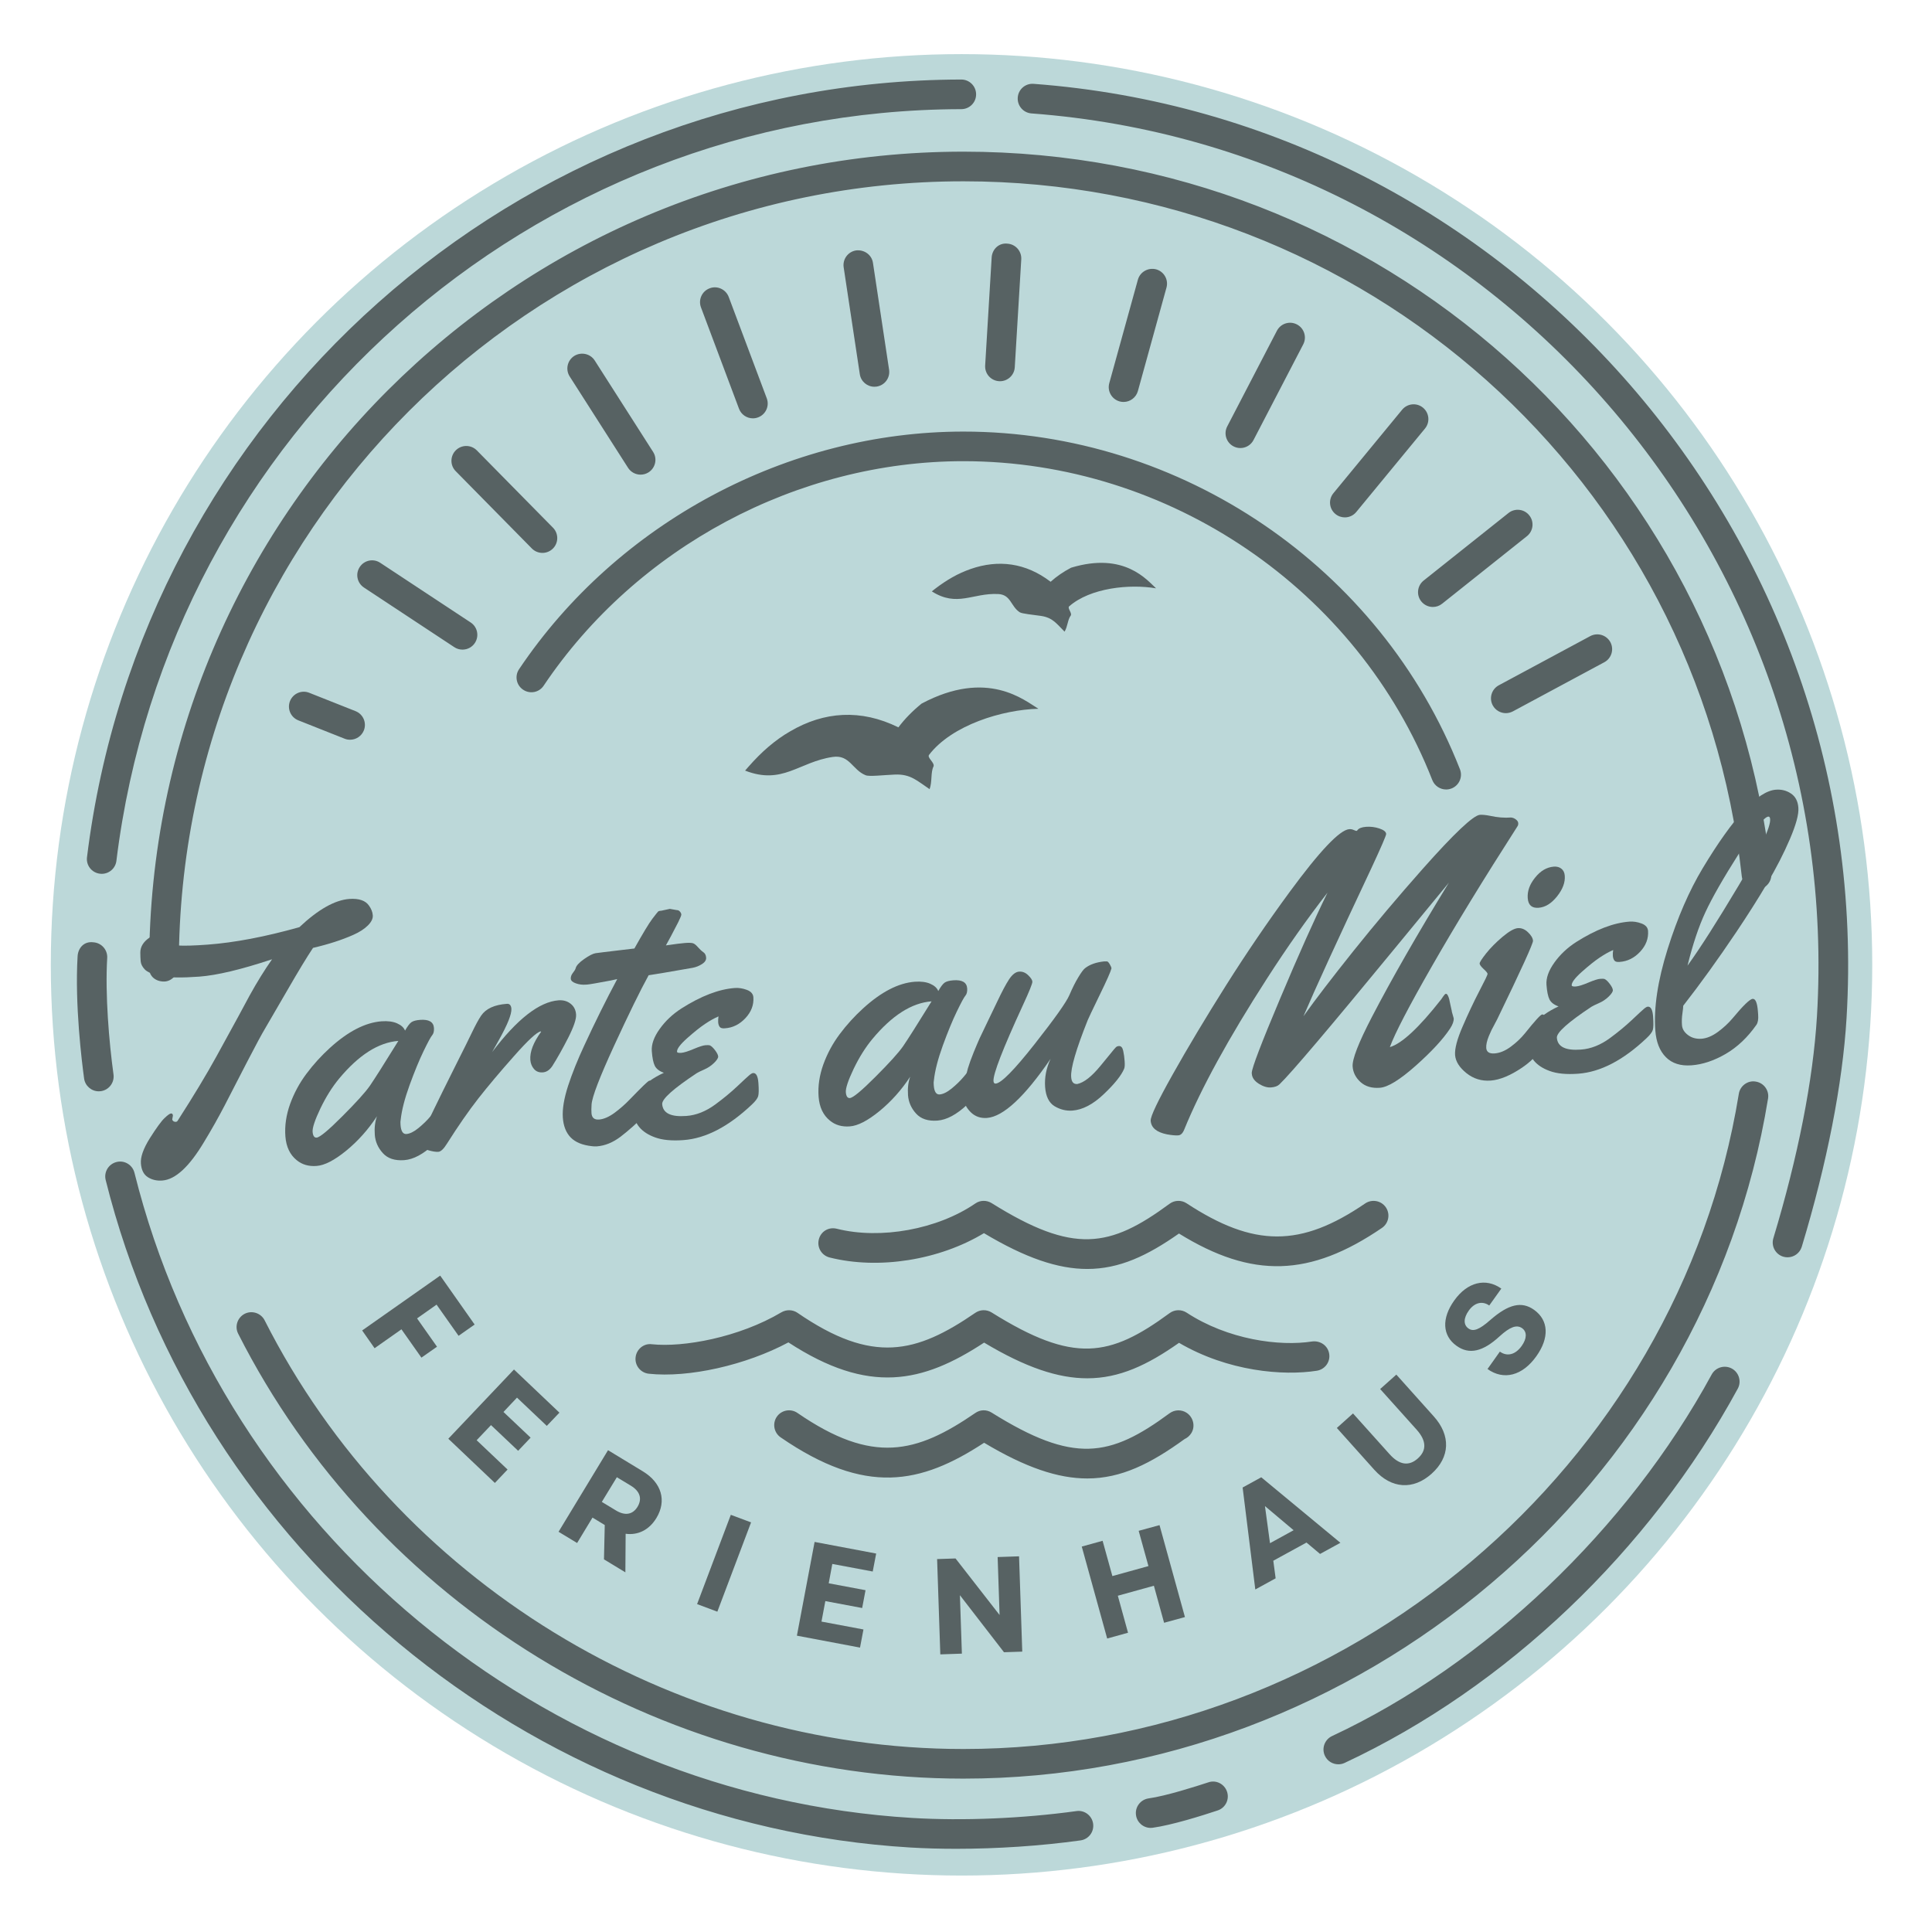 <?xml version="1.0" encoding="UTF-8" standalone="no"?>
<!DOCTYPE svg PUBLIC "-//W3C//DTD SVG 1.1//EN" "http://www.w3.org/Graphics/SVG/1.1/DTD/svg11.dtd">
<svg width="100%" height="100%" viewBox="0 0 500 500" version="1.1" xmlns="http://www.w3.org/2000/svg" xmlns:xlink="http://www.w3.org/1999/xlink" xml:space="preserve" xmlns:serif="http://www.serif.com/" style="fill-rule:evenodd;clip-rule:evenodd;stroke-linejoin:round;stroke-miterlimit:2;">
    <g transform="matrix(1.013,0,0,1.013,-13.337,-28.541)">
        <g id="Hintergrund">
            <circle cx="258.814" cy="274.669" r="232.669" style="fill:rgb(188,216,217);"/>
        </g>
    </g>
    <g transform="matrix(1,0,0,1,-3,-21)">
        <g>
            <clipPath id="_clip1">
                <path d="M261.786,119.661C261.714,119.661 261.635,119.661 261.557,119.651C259.443,119.526 257.833,117.714 257.958,115.594L259.641,87.646C259.766,85.531 261.474,83.818 263.698,84.052C265.813,84.177 267.422,85.99 267.302,88.109L265.62,116.063C265.5,118.094 263.802,119.661 261.786,119.661M229.297,121.089C227.427,121.089 225.792,119.724 225.516,117.823L221.339,90.172C221.031,88.078 222.464,86.125 224.568,85.807C226.656,85.563 228.615,86.938 228.922,89.031L233.094,116.682C233.411,118.776 231.974,120.734 229.87,121.047C229.672,121.078 229.484,121.089 229.297,121.089ZM293.776,125.026C293.443,125.026 293.094,124.979 292.76,124.891C290.714,124.318 289.516,122.208 290.078,120.172L297.484,93.385C298.057,91.344 300.172,90.182 302.203,90.703C304.25,91.271 305.448,93.385 304.885,95.422L297.484,122.208C297.005,123.906 295.464,125.026 293.776,125.026ZM197.844,129.266C196.292,129.266 194.828,128.313 194.255,126.781L184.411,100.547C183.667,98.563 184.672,96.354 186.651,95.615C188.615,94.849 190.849,95.875 191.594,97.854L201.438,124.083C202.182,126.073 201.172,128.281 199.193,129.016C198.745,129.188 198.292,129.266 197.844,129.266ZM324.01,136.953C323.406,136.953 322.807,136.818 322.24,136.521C320.359,135.547 319.625,133.229 320.609,131.349L333.464,106.599C334.443,104.719 336.755,103.974 338.641,104.964C340.521,105.938 341.255,108.255 340.271,110.13L327.411,134.88C326.734,136.198 325.396,136.953 324.01,136.953ZM168.781,143.839C167.526,143.839 166.281,143.219 165.542,142.073L150.432,118.422C149.297,116.635 149.823,114.271 151.604,113.12C153.396,112.005 155.776,112.516 156.911,114.292L172.016,137.938C173.167,139.724 172.635,142.094 170.849,143.24C170.208,143.646 169.49,143.839 168.781,143.839ZM351.042,154.901C350.188,154.901 349.323,154.615 348.609,154.026C346.969,152.688 346.74,150.266 348.089,148.635L365.87,127.036C367.214,125.411 369.625,125.151 371.266,126.505C372.901,127.854 373.135,130.266 371.786,131.906L354.005,153.5C353.25,154.422 352.151,154.901 351.042,154.901ZM143.38,164.089C142.396,164.089 141.391,163.708 140.641,162.943L120.938,142.938C119.448,141.438 119.469,139.005 120.984,137.516C122.49,136.047 124.906,136.047 126.411,137.568L146.115,157.573C147.599,159.073 147.583,161.51 146.068,162.99C145.323,163.724 144.354,164.089 143.38,164.089ZM373.823,178.083C372.703,178.083 371.589,177.594 370.823,176.641C369.495,174.984 369.781,172.573 371.432,171.25L393.391,153.771C395.042,152.443 397.474,152.719 398.776,154.38C400.104,156.031 399.823,158.443 398.172,159.76L376.214,177.245C375.51,177.813 374.667,178.083 373.823,178.083ZM122.693,189.12C121.964,189.12 121.229,188.922 120.578,188.49L97.188,173.052C95.417,171.88 94.927,169.51 96.099,167.745C97.26,165.969 99.646,165.474 101.411,166.656L124.807,182.094C126.578,183.26 127.063,185.635 125.896,187.401C125.161,188.521 123.938,189.12 122.693,189.12ZM392.708,205.563C391.349,205.563 390.016,204.828 389.323,203.547C388.318,201.682 389.021,199.354 390.885,198.354L414.557,185.625C416.443,184.63 418.74,185.328 419.76,187.182C420.766,189.047 420.063,191.38 418.198,192.385L394.531,205.104C393.943,205.411 393.318,205.563 392.708,205.563ZM93.599,212.443C93.13,212.443 92.651,212.365 92.188,212.177L80.198,207.422C78.224,206.635 77.271,204.411 78.052,202.438C78.844,200.469 81.078,199.5 83.031,200.292L95.021,205.047C96.99,205.828 97.948,208.057 97.167,210.026C96.568,211.526 95.13,212.443 93.599,212.443ZM377.255,225.318C375.729,225.318 374.271,224.396 373.682,222.885C354.323,173.531 305.568,140.354 252.328,140.354C209.401,140.354 167.776,162.62 143.703,198.448C142.531,200.229 140.135,200.682 138.38,199.495C136.62,198.323 136.146,195.927 137.339,194.182C162.807,156.25 206.875,132.693 252.328,132.693C308.703,132.693 360.333,167.813 380.833,220.083C381.609,222.057 380.63,224.281 378.661,225.052C378.193,225.234 377.719,225.318 377.255,225.318ZM29.328,247.146C29.172,247.146 29.01,247.141 28.849,247.115C26.745,246.859 25.245,244.943 25.516,242.839C39.62,128.323 136.891,41.802 251.781,41.583C253.896,41.583 255.615,43.297 255.615,45.411C255.63,47.526 253.906,49.245 251.792,49.25C140.766,49.458 46.76,133.094 33.125,243.781C32.891,245.729 31.24,247.146 29.328,247.146ZM45.443,275.021C43.323,275.021 41.604,273.708 41.604,271.594L41.604,270.781C41.604,154.693 136.13,60.25 252.328,60.25C359.87,60.25 449.755,140.516 461.401,246.943C461.641,249.047 460.12,250.943 458.01,251.172C455.885,251.344 453.995,249.885 453.771,247.781C442.547,145.24 355.948,67.922 252.328,67.922C140.365,67.922 49.281,158.922 49.281,270.781C49.281,272.896 47.568,275.021 45.443,275.021ZM28.563,303.432C26.682,303.432 25.031,302.036 24.766,300.12C24.188,295.865 22.333,281.021 23.083,268.458C23.214,266.349 24.734,264.552 27.146,264.865C29.26,264.995 30.87,266.807 30.745,268.927C30.182,278.349 31.219,290.677 32.375,299.073C32.661,301.167 31.193,303.104 29.094,303.396C28.917,303.427 28.745,303.432 28.563,303.432ZM465.615,346.391C465.25,346.391 464.875,346.339 464.51,346.229C462.474,345.62 461.333,343.474 461.943,341.453C468.328,320.339 472.234,300.49 473.224,284.047C480.432,164.073 389.245,59.24 269.938,50.354C267.823,50.193 266.24,48.349 266.391,46.24C266.542,44.125 268.37,42.531 270.505,42.698C393.969,51.906 488.349,160.375 480.885,284.505C479.854,301.531 475.844,322 469.292,343.672C468.786,345.323 467.266,346.391 465.615,346.391ZM284.375,349.406C276.818,349.406 268.417,346.583 257.646,340.141C246.135,347.099 230.427,349.651 217.688,346.432C215.635,345.906 214.385,343.828 214.911,341.766C215.422,339.714 217.432,338.458 219.573,339C230.885,341.844 245.635,339.167 255.422,332.453C256.667,331.583 258.339,331.563 259.625,332.359C280.875,345.641 290.198,343.943 305.703,332.521C306.99,331.573 308.76,331.536 310.078,332.406C327.505,343.828 339.604,343.87 356.318,332.443C358.057,331.271 360.453,331.703 361.646,333.443C362.849,335.188 362.401,337.583 360.651,338.781C342.042,351.484 327.109,351.979 308.115,340.234C299.948,345.979 292.693,349.406 284.375,349.406ZM284.375,377.703C276.839,377.703 268.427,374.901 257.688,368.464C241.745,378.927 227.859,381.99 207.036,368.411C196.042,374.307 181.182,377.635 170.88,376.516C168.771,376.276 167.255,374.375 167.49,372.276C167.719,370.167 169.62,368.594 171.729,368.891C179.771,369.74 194.203,367.177 205.245,360.615C206.536,359.87 208.151,359.911 209.38,360.75C228.833,374.13 240.13,371.255 255.422,360.75C256.667,359.901 258.318,359.849 259.63,360.661C280.885,373.953 290.193,372.224 305.703,360.828C306.99,359.88 308.755,359.839 310.078,360.698C320.745,367.693 334.089,369.51 342.615,368.167C344.745,367.922 346.667,369.271 346.995,371.375C347.328,373.464 345.885,375.417 343.792,375.745C335.094,377.109 320.828,375.948 308.13,368.521C299.964,374.276 292.693,377.703 284.375,377.703ZM284.375,403.625C276.839,403.625 268.432,400.818 257.688,394.385C241.25,405.146 226.984,408.078 205.031,392.99C203.286,391.786 202.844,389.401 204.036,387.656C205.245,385.896 207.651,385.469 209.385,386.672C228.833,400.047 240.135,397.172 255.422,386.672C256.667,385.797 258.318,385.75 259.625,386.578C280.875,399.859 290.198,398.177 305.703,386.74C307.01,385.797 308.766,385.75 310.109,386.635C311.833,387.786 312.401,390.13 311.318,391.885C310.88,392.589 310.266,393.109 309.578,393.422C300.802,399.781 293.177,403.625 284.375,403.625ZM349.354,477.599C347.917,477.599 346.531,476.792 345.88,475.391C344.979,473.474 345.818,471.193 347.729,470.292C387.479,451.714 424.214,416.734 445.984,376.714C447,374.854 449.328,374.172 451.193,375.177C453.052,376.193 453.745,378.526 452.734,380.385C429.865,422.401 392.786,457.703 350.99,477.24C350.464,477.49 349.901,477.599 349.354,477.599ZM252.328,481.307C173.74,481.307 100.063,436.115 64.641,366.161C63.677,364.281 64.448,361.974 66.333,361.005C68.193,360.068 70.526,360.802 71.49,362.703C105.62,430.094 176.599,473.641 252.328,473.641C351,473.641 437.271,400.745 453.005,304.083C453.333,301.984 455.365,300.531 457.401,300.917C459.495,301.25 460.917,303.224 460.568,305.307C444.245,405.646 354.719,481.307 252.328,481.307ZM300.786,494.057C298.906,494.057 297.255,492.667 296.995,490.745C296.698,488.651 298.172,486.719 300.266,486.422C304.766,485.802 312.557,483.307 315.714,482.271C317.729,481.568 319.896,482.698 320.557,484.698C321.229,486.703 320.146,488.88 318.12,489.547C313.974,490.927 306.271,493.339 301.318,494.021C301.135,494.042 300.964,494.057 300.786,494.057ZM250.464,499.469C246.38,499.469 242.391,499.359 238.594,499.135C139.896,493.203 54.26,422.172 30.349,326.385C29.839,324.328 31.094,322.25 33.141,321.734C35.198,321.193 37.292,322.464 37.802,324.531C60.906,417.099 143.667,485.74 239.052,491.479C252.182,492.276 267.693,491.625 281.583,489.708C283.635,489.385 285.62,490.88 285.901,492.979C286.193,495.078 284.724,497.01 282.625,497.297C272.271,498.734 261.021,499.469 250.464,499.469Z"/>
            </clipPath>
            <g clip-path="url(#_clip1)">
                <rect x="22.359" y="41.583" width="465.99" height="457.885" style="fill:rgb(87,98,99);fill-rule:nonzero;"/>
            </g>
        </g>
    </g>
    <g transform="matrix(1,0,0,1,-3,-21)">
        <g>
            <clipPath id="_clip2">
                <path d="M195.828,220.432C195.984,220.255 196.292,219.896 196.714,219.417C198.411,217.484 200.146,215.745 201.859,214.281C203.646,212.76 205.526,211.391 207.516,210.26C216.24,205.141 225.771,204.427 235.505,209.24C237.141,207.047 239.219,204.943 241.51,203.089C258.568,194.01 268.188,202.307 271.734,204.427C262.453,204.661 249.37,208.625 243.438,216.354C242.859,217.099 245.036,218.453 244.578,219.385C243.818,220.958 244.292,223.276 243.578,225.234C240.281,223.031 238.646,221.281 234.568,221.458C231.62,221.578 227.99,222.031 227.01,221.625C223.594,220.245 222.896,216.25 218.516,216.896C209.745,218.182 205.542,224.214 195.828,220.432M244.156,174.052C244.297,173.938 244.563,173.714 244.938,173.427C246.469,172.245 248,171.234 249.474,170.396C251,169.536 252.583,168.823 254.203,168.255C261.349,165.766 268.448,166.62 274.901,171.563C276.427,170.182 278.25,168.938 280.198,167.922C294.036,163.724 299.901,171.198 302.193,173.26C295.349,172.094 285.161,173.12 279.693,177.927C279.167,178.396 280.557,179.708 280.094,180.323C279.313,181.359 279.318,183.13 278.51,184.474C276.411,182.375 275.453,180.865 272.438,180.401C270.26,180.073 267.526,179.859 266.87,179.432C264.568,177.911 264.63,174.885 261.333,174.734C254.693,174.411 250.745,178.219 244.156,174.052Z"/>
            </clipPath>
            <g clip-path="url(#_clip2)">
                <rect x="195.828" y="163.724" width="106.365" height="61.51" style="fill:rgb(87,98,99);fill-rule:nonzero;"/>
            </g>
        </g>
    </g>
    <g transform="matrix(1.041,0,0,1.041,21.805,304.8)">
        <g>
            <g>
                <path d="M22.042,-15.458L21.875,-14.521C21.885,-14.354 21.979,-14.198 22.146,-14.062C22.323,-13.937 22.531,-13.88 22.771,-13.896C23.005,-13.922 23.177,-14.052 23.292,-14.292C27.167,-20.318 30.354,-25.604 32.854,-30.146C35.365,-34.698 37.198,-38.047 38.354,-40.187C39.521,-42.339 40.443,-44.052 41.125,-45.333C42.969,-48.667 44.823,-51.656 46.688,-54.312C39.047,-51.771 33.021,-50.333 28.604,-50C24.188,-49.677 20.984,-49.729 19,-50.146C17.026,-50.562 15.714,-51.104 15.063,-51.771C14.422,-52.437 14.073,-53.135 14.021,-53.875C13.964,-54.609 13.938,-55.323 13.938,-56.021C13.948,-57.464 14.734,-58.708 16.292,-59.75C17.859,-60.792 19.177,-61.354 20.25,-61.437C21.318,-61.521 21.859,-61.401 21.875,-61.083C21.901,-60.76 21.693,-60.312 21.25,-59.729C20.818,-59.156 20.609,-58.776 20.625,-58.583C20.693,-57.667 24.052,-57.458 30.708,-57.958C37.375,-58.458 44.964,-59.901 53.479,-62.292C58.146,-66.693 62.281,-69.031 65.896,-69.312C68.281,-69.479 69.917,-68.922 70.792,-67.646C71.359,-66.854 71.672,-66.052 71.729,-65.25C71.797,-64.443 71.396,-63.604 70.521,-62.729C69.646,-61.854 68.443,-61.073 66.917,-60.396C64.083,-59.13 60.734,-58.047 56.875,-57.146C55.385,-54.922 53.297,-51.479 50.604,-46.812C47.906,-42.146 46.073,-38.99 45.104,-37.354C44.13,-35.729 42.568,-32.833 40.417,-28.667C38.276,-24.5 36.422,-20.901 34.854,-17.875C33.281,-14.859 31.589,-11.859 29.771,-8.875C26.104,-2.734 22.651,0.448 19.417,0.688C18.068,0.797 16.875,0.526 15.833,-0.125C14.792,-0.776 14.208,-1.917 14.083,-3.542C13.958,-5.167 14.698,-7.26 16.313,-9.833C17.938,-12.401 19.146,-14.062 19.938,-14.812C20.729,-15.573 21.271,-15.964 21.563,-15.979C21.854,-16.005 22.01,-15.833 22.042,-15.458Z" style="fill:rgb(87,98,99);fill-rule:nonzero;"/>
            </g>
        </g>
    </g>
    <g transform="matrix(1.041,0,0,1.041,74.094,300.92)">
        <g>
            <g>
                <path d="M33.25,-35.521C35.443,-35.687 36.594,-35.021 36.708,-33.521C36.76,-32.714 36.615,-32.109 36.271,-31.708C35.922,-31.302 35.214,-30 34.146,-27.792C33.073,-25.583 31.917,-22.771 30.667,-19.354C29.427,-15.937 28.688,-13.047 28.438,-10.687C28.365,-10.38 28.354,-9.969 28.396,-9.458C28.505,-7.859 28.99,-7.089 29.854,-7.146C30.729,-7.214 31.729,-7.708 32.854,-8.625C33.979,-9.542 34.964,-10.5 35.813,-11.5C36.672,-12.51 37.505,-13.542 38.313,-14.583C39.115,-15.625 39.604,-16.219 39.771,-16.375C39.938,-16.542 40.193,-16.635 40.542,-16.667C41.068,-16.708 41.422,-16.312 41.604,-15.479C41.781,-14.656 41.901,-13.797 41.958,-12.896C42.026,-12.005 41.984,-11.38 41.833,-11.021C41.135,-9.312 39.448,-7.193 36.771,-4.667C34.104,-2.151 31.609,-0.812 29.292,-0.646C26.969,-0.479 25.208,-1.062 24,-2.396C22.792,-3.729 22.125,-5.25 22,-6.958C21.875,-8.677 22.052,-10.214 22.542,-11.562C20.375,-8.255 17.823,-5.401 14.896,-3C11.964,-0.609 9.51,0.651 7.542,0.792C5.583,0.943 3.938,0.469 2.604,-0.625C0.906,-1.984 -0.031,-3.969 -0.229,-6.583C-0.422,-9.193 -0.031,-11.859 0.938,-14.583C1.922,-17.302 3.281,-19.823 5.021,-22.146C6.755,-24.464 8.693,-26.594 10.833,-28.542C15.344,-32.651 19.63,-34.859 23.688,-35.167C25.229,-35.276 26.505,-35.109 27.521,-34.667C28.547,-34.219 29.214,-33.615 29.521,-32.854C30.146,-33.948 30.677,-34.651 31.125,-34.958C31.583,-35.26 32.292,-35.448 33.25,-35.521ZM27.854,-30.292C22.922,-29.917 18.021,-26.797 13.146,-20.937C11.406,-18.839 9.854,-16.359 8.479,-13.5C7.115,-10.635 6.469,-8.698 6.542,-7.687C6.625,-6.687 6.958,-6.208 7.542,-6.25C8.344,-6.318 10.469,-8.083 13.917,-11.542C17.375,-15 19.656,-17.526 20.771,-19.125C21.979,-20.885 24.339,-24.609 27.854,-30.292Z" style="fill:rgb(87,98,99);fill-rule:nonzero;"/>
            </g>
        </g>
    </g>
    <g transform="matrix(1.041,0,0,1.041,111.657,298.133)">
        <g>
            <g>
                <path d="M15.083,-24.833C21.302,-33.052 26.813,-37.344 31.604,-37.708C32.781,-37.792 33.781,-37.505 34.604,-36.854C35.422,-36.214 35.875,-35.323 35.958,-34.187C36.042,-33.062 35.38,-31.115 33.979,-28.354C32.573,-25.604 31.26,-23.271 30.042,-21.354C29.385,-20.38 28.604,-19.859 27.688,-19.792C26.771,-19.719 26.042,-20 25.5,-20.625C24.958,-21.25 24.651,-22.01 24.583,-22.917C24.443,-24.901 25.339,-27.229 27.271,-29.896L27.167,-29.979C26.219,-29.823 24.005,-27.776 20.521,-23.833C17.031,-19.901 14.073,-16.385 11.646,-13.292C9.229,-10.193 6.63,-6.448 3.854,-2.062C3.047,-0.755 2.333,-0.083 1.708,-0.042C1.083,0 0.25,-0.13 -0.792,-0.437C-1.844,-0.755 -2.49,-0.99 -2.729,-1.146C-2.964,-1.297 -3.094,-1.573 -3.125,-1.979C-3.151,-2.38 -3.068,-2.854 -2.875,-3.396C-2.677,-3.948 -2.302,-4.74 -1.75,-5.771C-1.208,-6.812 -0.396,-8.469 0.688,-10.75C1.781,-13.026 3.49,-16.484 5.813,-21.125C8.146,-25.76 9.531,-28.562 9.979,-29.521C10.938,-31.521 11.729,-32.979 12.354,-33.896C13.531,-35.63 15.667,-36.609 18.75,-36.833C19.427,-36.885 19.802,-36.484 19.875,-35.625C19.969,-34.276 18.906,-31.63 16.688,-27.687L15.083,-24.833Z" style="fill:rgb(87,98,99);fill-rule:nonzero;"/>
            </g>
        </g>
    </g>
    <g transform="matrix(1.041,0,0,1.041,143.859,295.744)">
        <g>
            <g>
                <path d="M28.333,-58.146L30.104,-57.833C30.365,-57.844 30.609,-57.729 30.833,-57.479C31.052,-57.229 31.172,-56.984 31.188,-56.75C31.198,-56.526 30.943,-55.885 30.417,-54.833C29.885,-53.776 29.26,-52.573 28.542,-51.229C27.818,-49.896 27.422,-49.172 27.354,-49.062C29.604,-49.396 31.193,-49.594 32.125,-49.667C33.068,-49.734 33.714,-49.714 34.063,-49.604C34.422,-49.505 34.844,-49.172 35.333,-48.604C35.833,-48.047 36.281,-47.63 36.688,-47.354C37.089,-47.073 37.313,-46.63 37.354,-46.021C37.396,-45.422 37.063,-44.896 36.354,-44.437C35.646,-43.979 34.875,-43.667 34.042,-43.5C27.385,-42.333 23.729,-41.714 23.063,-41.646C20.99,-37.88 18.135,-32.052 14.5,-24.167C10.875,-16.292 9,-11.401 8.875,-9.5C8.818,-8.609 8.813,-7.896 8.854,-7.354C8.938,-6.214 9.563,-5.687 10.729,-5.771C11.906,-5.865 13.193,-6.422 14.583,-7.437C15.969,-8.464 17.219,-9.562 18.333,-10.729C21.344,-13.839 22.969,-15.401 23.208,-15.417C23.958,-15.469 24.427,-14.198 24.625,-11.604C24.734,-10.187 24.177,-8.865 22.958,-7.646C20.219,-4.937 17.906,-2.875 16.021,-1.458C14.13,-0.042 12.193,0.74 10.208,0.896C9.776,0.922 9.365,0.906 8.979,0.854C6.63,0.604 4.875,-0.109 3.708,-1.292C2.542,-2.469 1.88,-4.13 1.729,-6.271C1.589,-8.406 2.026,-11.042 3.042,-14.167C4.068,-17.302 5.417,-20.656 7.083,-24.229C9.776,-30.062 12.5,-35.547 15.25,-40.687L13.625,-40.333C10.302,-39.708 8.375,-39.375 7.833,-39.333L7.458,-39.312C6.609,-39.24 5.781,-39.344 4.979,-39.625C4.172,-39.901 3.75,-40.281 3.708,-40.771C3.677,-41.271 3.854,-41.755 4.229,-42.229C4.615,-42.714 4.844,-43.094 4.917,-43.375C5.068,-44.026 5.771,-44.792 7.021,-45.667C8.271,-46.542 9.219,-47.026 9.875,-47.125C10.542,-47.219 11.188,-47.302 11.813,-47.375C12.438,-47.458 13.13,-47.542 13.896,-47.625C14.656,-47.708 15.234,-47.776 15.625,-47.833L19.521,-48.292C21.656,-52.109 23.146,-54.568 23.979,-55.667C24.823,-56.776 25.313,-57.385 25.438,-57.5C25.573,-57.609 25.865,-57.677 26.313,-57.708L28.333,-58.146Z" style="fill:rgb(87,98,99);fill-rule:nonzero;"/>
            </g>
        </g>
    </g>
    <g transform="matrix(1.041,0,0,1.041,163.676,294.273)">
        <g>
            <g>
                <path d="M30.063,-34.771C30.198,-32.865 29.547,-31.135 28.104,-29.583C26.656,-28.026 24.958,-27.177 23,-27.042C22.359,-26.984 21.927,-27.094 21.708,-27.375C21.484,-27.667 21.354,-28.052 21.313,-28.542C21.281,-29.026 21.313,-29.51 21.396,-30C20.38,-29.568 19.26,-28.943 18.042,-28.125C16.833,-27.318 15.354,-26.135 13.604,-24.583C11.865,-23.026 11.026,-21.901 11.083,-21.208C11.094,-20.984 11.443,-20.896 12.125,-20.937C12.802,-20.99 13.833,-21.312 15.208,-21.896C16.594,-22.479 17.568,-22.792 18.125,-22.833C18.677,-22.875 19.042,-22.865 19.208,-22.812C19.609,-22.646 20.052,-22.234 20.542,-21.583C21.026,-20.943 21.281,-20.427 21.313,-20.042C21.339,-19.667 21,-19.13 20.292,-18.437C19.583,-17.74 18.76,-17.193 17.833,-16.792C16.917,-16.385 16.302,-16.089 16,-15.896C10.167,-12.031 7.297,-9.464 7.396,-8.187C7.563,-5.937 9.563,-4.958 13.396,-5.25C15.854,-5.427 18.26,-6.385 20.625,-8.125C22.635,-9.609 24.438,-11.094 26.021,-12.583C27.604,-14.083 28.604,-15.005 29.021,-15.354C29.438,-15.714 29.76,-15.901 30,-15.917C30.75,-15.969 31.188,-15.156 31.313,-13.479C31.438,-11.812 31.417,-10.698 31.25,-10.146C31.094,-9.604 30.568,-8.906 29.667,-8.062C23.875,-2.589 18.219,0.344 12.708,0.75C9.776,0.969 7.401,0.74 5.583,0.063C2.234,-1.156 0.448,-3.281 0.229,-6.312C-0.073,-10.281 2.448,-13.505 7.813,-15.979C6.688,-16.38 5.938,-16.958 5.563,-17.708C5.188,-18.458 4.938,-19.672 4.813,-21.354C4.688,-23.031 5.339,-24.875 6.771,-26.875C8.198,-28.875 10.005,-30.573 12.188,-31.979C17.063,-35.073 21.484,-36.771 25.458,-37.062C26.417,-37.13 27.401,-36.979 28.417,-36.604C29.443,-36.229 29.99,-35.615 30.063,-34.771Z" style="fill:rgb(87,98,99);fill-rule:nonzero;"/>
            </g>
        </g>
    </g>
    <g transform="matrix(1.041,0,0,1.041,212.092,290.681)">
        <g>
            <g>
                <path d="M33.25,-35.521C35.443,-35.687 36.594,-35.021 36.708,-33.521C36.76,-32.714 36.615,-32.109 36.271,-31.708C35.922,-31.302 35.214,-30 34.146,-27.792C33.073,-25.583 31.917,-22.771 30.667,-19.354C29.427,-15.937 28.688,-13.047 28.438,-10.687C28.365,-10.38 28.354,-9.969 28.396,-9.458C28.505,-7.859 28.99,-7.089 29.854,-7.146C30.729,-7.214 31.729,-7.708 32.854,-8.625C33.979,-9.542 34.964,-10.5 35.813,-11.5C36.672,-12.51 37.505,-13.542 38.313,-14.583C39.115,-15.625 39.604,-16.219 39.771,-16.375C39.938,-16.542 40.193,-16.635 40.542,-16.667C41.068,-16.708 41.422,-16.312 41.604,-15.479C41.781,-14.656 41.901,-13.797 41.958,-12.896C42.026,-12.005 41.984,-11.38 41.833,-11.021C41.135,-9.312 39.448,-7.193 36.771,-4.667C34.104,-2.151 31.609,-0.812 29.292,-0.646C26.969,-0.479 25.208,-1.062 24,-2.396C22.792,-3.729 22.125,-5.25 22,-6.958C21.875,-8.677 22.052,-10.214 22.542,-11.562C20.375,-8.255 17.823,-5.401 14.896,-3C11.964,-0.609 9.51,0.651 7.542,0.792C5.583,0.943 3.938,0.469 2.604,-0.625C0.906,-1.984 -0.031,-3.969 -0.229,-6.583C-0.422,-9.193 -0.031,-11.859 0.938,-14.583C1.922,-17.302 3.281,-19.823 5.021,-22.146C6.755,-24.464 8.693,-26.594 10.833,-28.542C15.344,-32.651 19.63,-34.859 23.688,-35.167C25.229,-35.276 26.505,-35.109 27.521,-34.667C28.547,-34.219 29.214,-33.615 29.521,-32.854C30.146,-33.948 30.677,-34.651 31.125,-34.958C31.583,-35.26 32.292,-35.448 33.25,-35.521ZM27.854,-30.292C22.922,-29.917 18.021,-26.797 13.146,-20.937C11.406,-18.839 9.854,-16.359 8.479,-13.5C7.115,-10.635 6.469,-8.698 6.542,-7.687C6.625,-6.687 6.958,-6.208 7.542,-6.25C8.344,-6.318 10.469,-8.083 13.917,-11.542C17.375,-15 19.656,-17.526 20.771,-19.125C21.979,-20.885 24.339,-24.609 27.854,-30.292Z" style="fill:rgb(87,98,99);fill-rule:nonzero;"/>
            </g>
        </g>
    </g>
    <g transform="matrix(1.041,0,0,1.041,249.654,287.894)">
        <g>
            <g>
                <path d="M38.333,-16.5C38.875,-16.542 39.234,-16.146 39.417,-15.312C39.594,-14.49 39.714,-13.63 39.771,-12.729C39.839,-11.839 39.797,-11.214 39.646,-10.854C38.938,-9.172 37.25,-7.068 34.583,-4.542C31.927,-2.01 29.333,-0.651 26.792,-0.458C25.234,-0.344 23.755,-0.708 22.354,-1.542C20.964,-2.385 20.177,-3.979 20,-6.312C19.833,-8.656 20.281,-10.99 21.354,-13.312C14.865,-3.823 9.589,1.068 5.521,1.375C3.922,1.484 2.583,1.005 1.5,-0.062C0.417,-1.146 -0.167,-2.297 -0.25,-3.521C-0.344,-4.74 -0.271,-6.026 -0.021,-7.375C0.229,-8.719 0.505,-9.922 0.813,-10.979C1.13,-12.047 1.609,-13.375 2.25,-14.958C2.901,-16.542 3.385,-17.687 3.708,-18.396C4.042,-19.115 4.563,-20.208 5.271,-21.667C5.99,-23.135 6.938,-25.104 8.104,-27.562C9.271,-30.031 10.25,-31.875 11.042,-33.083C11.844,-34.292 12.667,-34.927 13.5,-35C14.344,-35.068 15.104,-34.776 15.771,-34.125C16.448,-33.484 16.802,-32.948 16.833,-32.521C16.875,-32.089 16.063,-30.073 14.396,-26.479C9.448,-15.729 7.042,-9.5 7.167,-7.792C7.208,-7.344 7.385,-7.135 7.708,-7.167C9.083,-7.26 12.297,-10.521 17.354,-16.937C22.406,-23.354 25.302,-27.437 26.042,-29.187C26.792,-30.937 27.531,-32.417 28.271,-33.625C29.005,-34.844 29.573,-35.604 29.979,-35.896C31.13,-36.781 32.693,-37.333 34.667,-37.542C34.984,-37.552 35.229,-37.552 35.396,-37.542C35.573,-37.526 35.797,-37.297 36.063,-36.854C36.323,-36.422 36.469,-36.073 36.5,-35.812C36.292,-34.979 35.297,-32.74 33.521,-29.104C31.755,-25.464 30.776,-23.401 30.583,-22.917C27.677,-15.635 26.313,-10.927 26.479,-8.792C26.563,-7.568 27.068,-6.99 28,-7.062C29.667,-7.422 31.583,-8.922 33.75,-11.562C34.552,-12.521 35.344,-13.484 36.125,-14.458C36.917,-15.443 37.406,-16.026 37.604,-16.208C37.797,-16.385 38.042,-16.484 38.333,-16.5Z" style="fill:rgb(87,98,99);fill-rule:nonzero;"/>
            </g>
        </g>
    </g>
    <g transform="matrix(1.041,0,0,1.041,305.277,283.767)">
        <g>
            <g>
                <path d="M67.688,-21.062L68.146,-19.437C68.198,-18.74 67.901,-17.896 67.25,-16.896C65.526,-14.271 62.688,-11.193 58.729,-7.667C54.771,-4.151 51.797,-2.318 49.813,-2.167C47.823,-2.01 46.219,-2.479 45,-3.562C43.792,-4.656 43.13,-5.948 43.021,-7.437C42.88,-9.229 44.469,-13.323 47.792,-19.729C52.719,-29.214 59.109,-40.359 66.958,-53.167C65.25,-51.109 60.729,-45.615 53.396,-36.687C37.146,-16.906 27.625,-5.687 24.833,-3.021C24.375,-2.573 23.672,-2.318 22.729,-2.25C21.797,-2.177 20.781,-2.484 19.688,-3.167C18.604,-3.859 18.026,-4.677 17.958,-5.625L17.938,-5.854C17.964,-7.073 20.302,-13.208 24.958,-24.25C29.609,-35.302 33.547,-44.109 36.771,-50.667C31.771,-44.25 26.76,-37.146 21.75,-29.354C12.208,-14.547 5.344,-2.031 1.167,8.188C0.802,9.13 0.302,9.625 -0.333,9.667C-0.969,9.719 -1.901,9.635 -3.125,9.417C-5.708,8.901 -7.063,7.776 -7.188,6.042C-7.271,5 -5.427,1.13 -1.667,-5.562C2.094,-12.255 6.49,-19.594 11.521,-27.583C16.563,-35.568 21.818,-43.292 27.292,-50.75C34.844,-61.042 39.813,-66.276 42.188,-66.458C42.563,-66.484 42.927,-66.417 43.292,-66.25C43.651,-66.094 43.875,-66.021 43.958,-66.021C44.042,-66.021 44.125,-66.073 44.208,-66.187C44.542,-66.672 45.26,-66.958 46.375,-67.042C47.484,-67.125 48.583,-66.984 49.667,-66.625C50.75,-66.26 51.313,-65.812 51.354,-65.271C51.38,-64.922 50.146,-62.062 47.646,-56.687C39.24,-38.839 33.625,-26.589 30.792,-19.937C33.677,-24.005 37.833,-29.427 43.25,-36.208C48.677,-42.984 54.406,-49.776 60.438,-56.583C68.281,-65.417 73.026,-69.896 74.667,-70.021C75.318,-70.062 76.156,-69.979 77.188,-69.771C79.021,-69.365 80.755,-69.229 82.396,-69.354C82.854,-69.312 83.26,-69.146 83.625,-68.854C83.984,-68.573 84.172,-68.276 84.188,-67.958C84.214,-67.651 84.151,-67.385 84,-67.167C75.552,-54 68.469,-42.417 62.75,-32.417C57.026,-22.427 53.531,-15.714 52.271,-12.271C55.255,-13.146 59.505,-17.094 65.021,-24.125C65.255,-24.484 65.422,-24.729 65.521,-24.854C65.63,-24.979 65.729,-25.104 65.813,-25.229C66.255,-25.839 66.656,-25.505 67.021,-24.229C67.188,-23.49 67.297,-22.969 67.354,-22.667C67.422,-22.375 67.49,-22.062 67.563,-21.729C67.646,-21.406 67.688,-21.187 67.688,-21.062Z" style="fill:rgb(87,98,99);fill-rule:nonzero;"/>
            </g>
        </g>
    </g>
    <g transform="matrix(1.041,0,0,1.041,376.528,278.48)">
        <g>
            <g>
                <path d="M27.313,-49.792C27.438,-48.135 26.797,-46.427 25.396,-44.667C23.99,-42.901 22.458,-41.958 20.792,-41.833C19.125,-41.708 18.229,-42.505 18.104,-44.229C17.979,-45.964 18.589,-47.667 19.938,-49.333C21.281,-51.01 22.833,-51.922 24.583,-52.062C25.359,-52.115 25.99,-51.943 26.479,-51.542C26.979,-51.151 27.255,-50.568 27.313,-49.792ZM23.104,-11.5C23.172,-10.635 23.135,-10.01 23,-9.625C21.792,-6.635 19.708,-4.135 16.75,-2.125C13.792,-0.125 11.172,0.958 8.896,1.125C6.615,1.292 4.604,0.672 2.854,-0.729C1.104,-2.146 0.167,-3.646 0.042,-5.229C-0.068,-6.812 0.552,-9.172 1.917,-12.312C3.276,-15.464 4.651,-18.38 6.042,-21.062C7.443,-23.74 8.135,-25.187 8.125,-25.396C8.109,-25.615 7.781,-26.021 7.146,-26.604C6.505,-27.198 6.172,-27.651 6.146,-27.958C6.13,-28.26 6.667,-29.104 7.75,-30.479C8.844,-31.854 10.208,-33.229 11.833,-34.604C13.469,-35.979 14.74,-36.698 15.646,-36.771C16.547,-36.839 17.385,-36.5 18.167,-35.75C18.943,-35.01 19.359,-34.312 19.417,-33.646C19.469,-32.979 16.505,-26.469 10.521,-14.125C10.448,-13.958 10.24,-13.562 9.896,-12.937C9.547,-12.312 9.276,-11.797 9.083,-11.396C8.901,-10.99 8.688,-10.505 8.438,-9.937C7.948,-8.729 7.734,-7.734 7.792,-6.958C7.875,-5.969 8.573,-5.526 9.896,-5.625C11.214,-5.734 12.552,-6.297 13.917,-7.312C15.276,-8.323 16.438,-9.422 17.396,-10.604C19.88,-13.714 21.313,-15.281 21.688,-15.312C22.438,-15.365 22.906,-14.094 23.104,-11.5Z" style="fill:rgb(87,98,99);fill-rule:nonzero;"/>
            </g>
        </g>
    </g>
    <g transform="matrix(1.041,0,0,1.041,395.218,277.094)">
        <g>
            <g>
                <path d="M30.063,-34.771C30.198,-32.865 29.547,-31.135 28.104,-29.583C26.656,-28.026 24.958,-27.177 23,-27.042C22.359,-26.984 21.927,-27.094 21.708,-27.375C21.484,-27.667 21.354,-28.052 21.313,-28.542C21.281,-29.026 21.313,-29.51 21.396,-30C20.38,-29.568 19.26,-28.943 18.042,-28.125C16.833,-27.318 15.354,-26.135 13.604,-24.583C11.865,-23.026 11.026,-21.901 11.083,-21.208C11.094,-20.984 11.443,-20.896 12.125,-20.937C12.802,-20.99 13.833,-21.312 15.208,-21.896C16.594,-22.479 17.568,-22.792 18.125,-22.833C18.677,-22.875 19.042,-22.865 19.208,-22.812C19.609,-22.646 20.052,-22.234 20.542,-21.583C21.026,-20.943 21.281,-20.427 21.313,-20.042C21.339,-19.667 21,-19.13 20.292,-18.437C19.583,-17.74 18.76,-17.193 17.833,-16.792C16.917,-16.385 16.302,-16.089 16,-15.896C10.167,-12.031 7.297,-9.464 7.396,-8.187C7.563,-5.937 9.563,-4.958 13.396,-5.25C15.854,-5.427 18.26,-6.385 20.625,-8.125C22.635,-9.609 24.438,-11.094 26.021,-12.583C27.604,-14.083 28.604,-15.005 29.021,-15.354C29.438,-15.714 29.76,-15.901 30,-15.917C30.75,-15.969 31.188,-15.156 31.313,-13.479C31.438,-11.812 31.417,-10.698 31.25,-10.146C31.094,-9.604 30.568,-8.906 29.667,-8.062C23.875,-2.589 18.219,0.344 12.708,0.75C9.776,0.969 7.401,0.74 5.583,0.063C2.234,-1.156 0.448,-3.281 0.229,-6.312C-0.073,-10.281 2.448,-13.505 7.813,-15.979C6.688,-16.38 5.938,-16.958 5.563,-17.708C5.188,-18.458 4.938,-19.672 4.813,-21.354C4.688,-23.031 5.339,-24.875 6.771,-26.875C8.198,-28.875 10.005,-30.573 12.188,-31.979C17.063,-35.073 21.484,-36.771 25.458,-37.062C26.417,-37.13 27.401,-36.979 28.417,-36.604C29.443,-36.229 29.99,-35.615 30.063,-34.771Z" style="fill:rgb(87,98,99);fill-rule:nonzero;"/>
            </g>
        </g>
    </g>
    <g transform="matrix(1.041,0,0,1.041,424.493,274.921)">
        <g>
            <g>
                <path d="M33.729,-67.771C35.115,-67.88 36.365,-67.562 37.479,-66.812C38.589,-66.073 39.198,-64.896 39.313,-63.271C39.438,-61.656 38.734,-59.068 37.208,-55.5C35.677,-51.927 33.792,-48.25 31.542,-44.458C29.302,-40.677 26.755,-36.656 23.896,-32.396C19.339,-25.615 14.938,-19.505 10.688,-14.062C10.688,-13.698 10.615,-13.047 10.479,-12.104C10.339,-11.156 10.302,-10.208 10.375,-9.25C10.443,-8.292 10.943,-7.464 11.875,-6.771C12.802,-6.073 13.917,-5.771 15.208,-5.854C16.51,-5.948 17.875,-6.51 19.292,-7.542C20.708,-8.583 21.922,-9.708 22.938,-10.917C25.589,-14.109 27.26,-15.729 27.958,-15.771C28.651,-15.823 29.083,-14.802 29.25,-12.708L29.313,-11.833C29.396,-10.708 29.255,-9.875 28.896,-9.333C26.688,-6.177 24.125,-3.755 21.208,-2.062C18.292,-0.38 15.469,0.552 12.75,0.75C10.042,0.958 7.917,0.281 6.375,-1.271C4.833,-2.823 3.958,-5.042 3.75,-7.917C3.333,-13.542 4.344,-20.271 6.792,-28.104C9.25,-35.937 12.167,-42.656 15.542,-48.271C23.167,-60.937 29.229,-67.437 33.729,-67.771ZM32.292,-60.458C32.26,-60.885 32.109,-61.094 31.833,-61.083C30.818,-61 28.375,-57.917 24.5,-51.833C20.635,-45.75 17.875,-40.917 16.208,-37.333C14.542,-33.76 13.052,-29.323 11.75,-24.021C14.844,-28.297 19.083,-34.937 24.458,-43.937C29.833,-52.937 32.443,-58.443 32.292,-60.458Z" style="fill:rgb(87,98,99);fill-rule:nonzero;"/>
            </g>
        </g>
    </g>
    <g transform="matrix(0.998,-0.064,0.064,0.998,92.025,341.905)">
        <g>
            <g>
                <path d="M1.542,2.521L4.458,7.313L11.708,2.875L16.396,10.521L20.604,7.958L15.917,0.313L21.188,-2.917L26.354,5.5L30.688,2.854L22.604,-10.354L1.542,2.521Z" style="fill:rgb(87,98,99);fill-rule:nonzero;"/>
            </g>
        </g>
    </g>
    <g transform="matrix(0.998,-0.064,0.064,0.998,113.868,370.31)">
        <g>
            <g>
                <path d="M2.021,2.167L13.313,14.354L16.813,11.104L9.313,3.021L13.271,-0.646L19.854,6.438L23.292,3.25L16.708,-3.833L20.438,-7.312L27.667,0.479L31.146,-2.729L20.125,-14.625L2.021,2.167Z" style="fill:rgb(87,98,99);fill-rule:nonzero;"/>
            </g>
        </g>
    </g>
    <g transform="matrix(0.998,-0.064,0.064,0.998,142.035,394.893)">
        <g>
            <g>
                <path d="M2.417,1.688L7.021,4.896L11.417,-1.417L14.458,0.708L13.688,9.563L19,13.271L19.708,3.313C22.875,3.938 25.833,2.729 27.917,-0.25C30.917,-4.562 29.813,-9.292 25.188,-12.521L16.542,-18.562L2.417,1.688ZM14.083,-5.312L18.375,-11.437L21.875,-9C24.125,-7.417 24.604,-5.458 23.229,-3.458C21.854,-1.5 19.833,-1.292 17.583,-2.875L14.083,-5.312Z" style="fill:rgb(87,98,99);fill-rule:nonzero;"/>
            </g>
        </g>
    </g>
    <g transform="matrix(0.998,-0.064,0.064,0.998,177.646,414.086)">
        <g>
            <g>
                <path d="M2.688,1.229L7.792,3.521L17.979,-18.979L12.875,-21.271L2.688,1.229Z" style="fill:rgb(87,98,99);fill-rule:nonzero;"/>
            </g>
        </g>
    </g>
    <g transform="matrix(0.998,-0.064,0.064,0.998,203.321,422.766)">
        <g>
            <g>
                <path d="M2.875,0.729L18.979,4.854L20.167,0.229L9.458,-2.5L10.792,-7.729L20.188,-5.333L21.354,-9.875L11.958,-12.271L13.208,-17.208L23.521,-14.583L24.708,-19.167L9,-23.187L2.875,0.729Z" style="fill:rgb(87,98,99);fill-rule:nonzero;"/>
            </g>
        </g>
    </g>
    <g transform="matrix(0.998,-0.064,0.064,0.998,240.395,428.258)">
        <g>
            <g>
                <path d="M2.958,0.083L8.542,0.25L9,-14.875L19.438,0.583L24.167,0.729L24.917,-23.937L19.375,-24.104L18.917,-9.104L8.479,-24.437L3.708,-24.583L2.958,0.083Z" style="fill:rgb(87,98,99);fill-rule:nonzero;"/>
            </g>
        </g>
    </g>
    <g transform="matrix(0.998,-0.064,0.064,0.998,283.686,424.835)">
        <g>
            <g>
                <path d="M17.854,-3.729L23.333,-4.854L18.292,-29.021L12.813,-27.896L14.75,-18.625L5.271,-16.646L3.333,-25.917L-2.146,-24.771L2.896,-0.604L8.375,-1.75L6.354,-11.479L15.833,-13.458L17.854,-3.729Z" style="fill:rgb(87,98,99);fill-rule:nonzero;"/>
            </g>
        </g>
    </g>
    <g transform="matrix(0.998,-0.064,0.064,0.998,324.587,411.498)">
        <g>
            <g>
                <path d="M0.292,-0.125L5.729,-2.667L5.417,-7.25L14.292,-11.396L17.604,-8.229L23.042,-10.771L3.688,-29L-1.292,-26.667L0.292,-0.125ZM4.854,-11.833L4.167,-21.5L11.167,-14.792L4.854,-11.833Z" style="fill:rgb(87,98,99);fill-rule:nonzero;"/>
            </g>
        </g>
    </g>
    <g transform="matrix(0.998,-0.064,0.064,0.998,360.441,389.733)">
        <g>
            <g>
                <path d="M10.563,-7.667C15.625,-11.646 16.188,-17.229 12.083,-22.437L3.104,-33.854L-1.313,-30.396L7.438,-19.292C9.771,-16.312 9.75,-13.812 7.271,-11.854C4.813,-9.917 2.354,-10.458 0.021,-13.437L-8.729,-24.542L-13.146,-21.062L-4.167,-9.646C-0.063,-4.437 5.521,-3.708 10.563,-7.667Z" style="fill:rgb(87,98,99);fill-rule:nonzero;"/>
            </g>
        </g>
    </g>
    <g transform="matrix(0.998,-0.064,0.064,0.998,390.476,360.129)">
        <g>
            <g>
                <path d="M7.688,-8.646C11.396,-13.187 11.5,-17.729 7.875,-20.687C4.854,-23.146 1.417,-22.625 -3.583,-18.792C-6.646,-16.417 -8.208,-16 -9.375,-16.958C-10.646,-17.979 -10.5,-19.729 -9,-21.562C-7.396,-23.542 -5.333,-23.917 -3.625,-22.542L-0.229,-26.708C-4.083,-29.833 -8.896,-28.958 -12.583,-24.417C-16.188,-20 -16.25,-15.521 -12.729,-12.667C-9.625,-10.125 -6.042,-10.708 -1.458,-14.417C1.333,-16.646 3.125,-17.229 4.479,-16.146C5.75,-15.104 5.542,-13.354 4.083,-11.562C2.354,-9.437 0.188,-8.958 -1.646,-10.458L-5.125,-6.167C-1.146,-2.917 3.771,-3.833 7.688,-8.646Z" style="fill:rgb(87,98,99);fill-rule:nonzero;"/>
            </g>
        </g>
    </g>
</svg>
